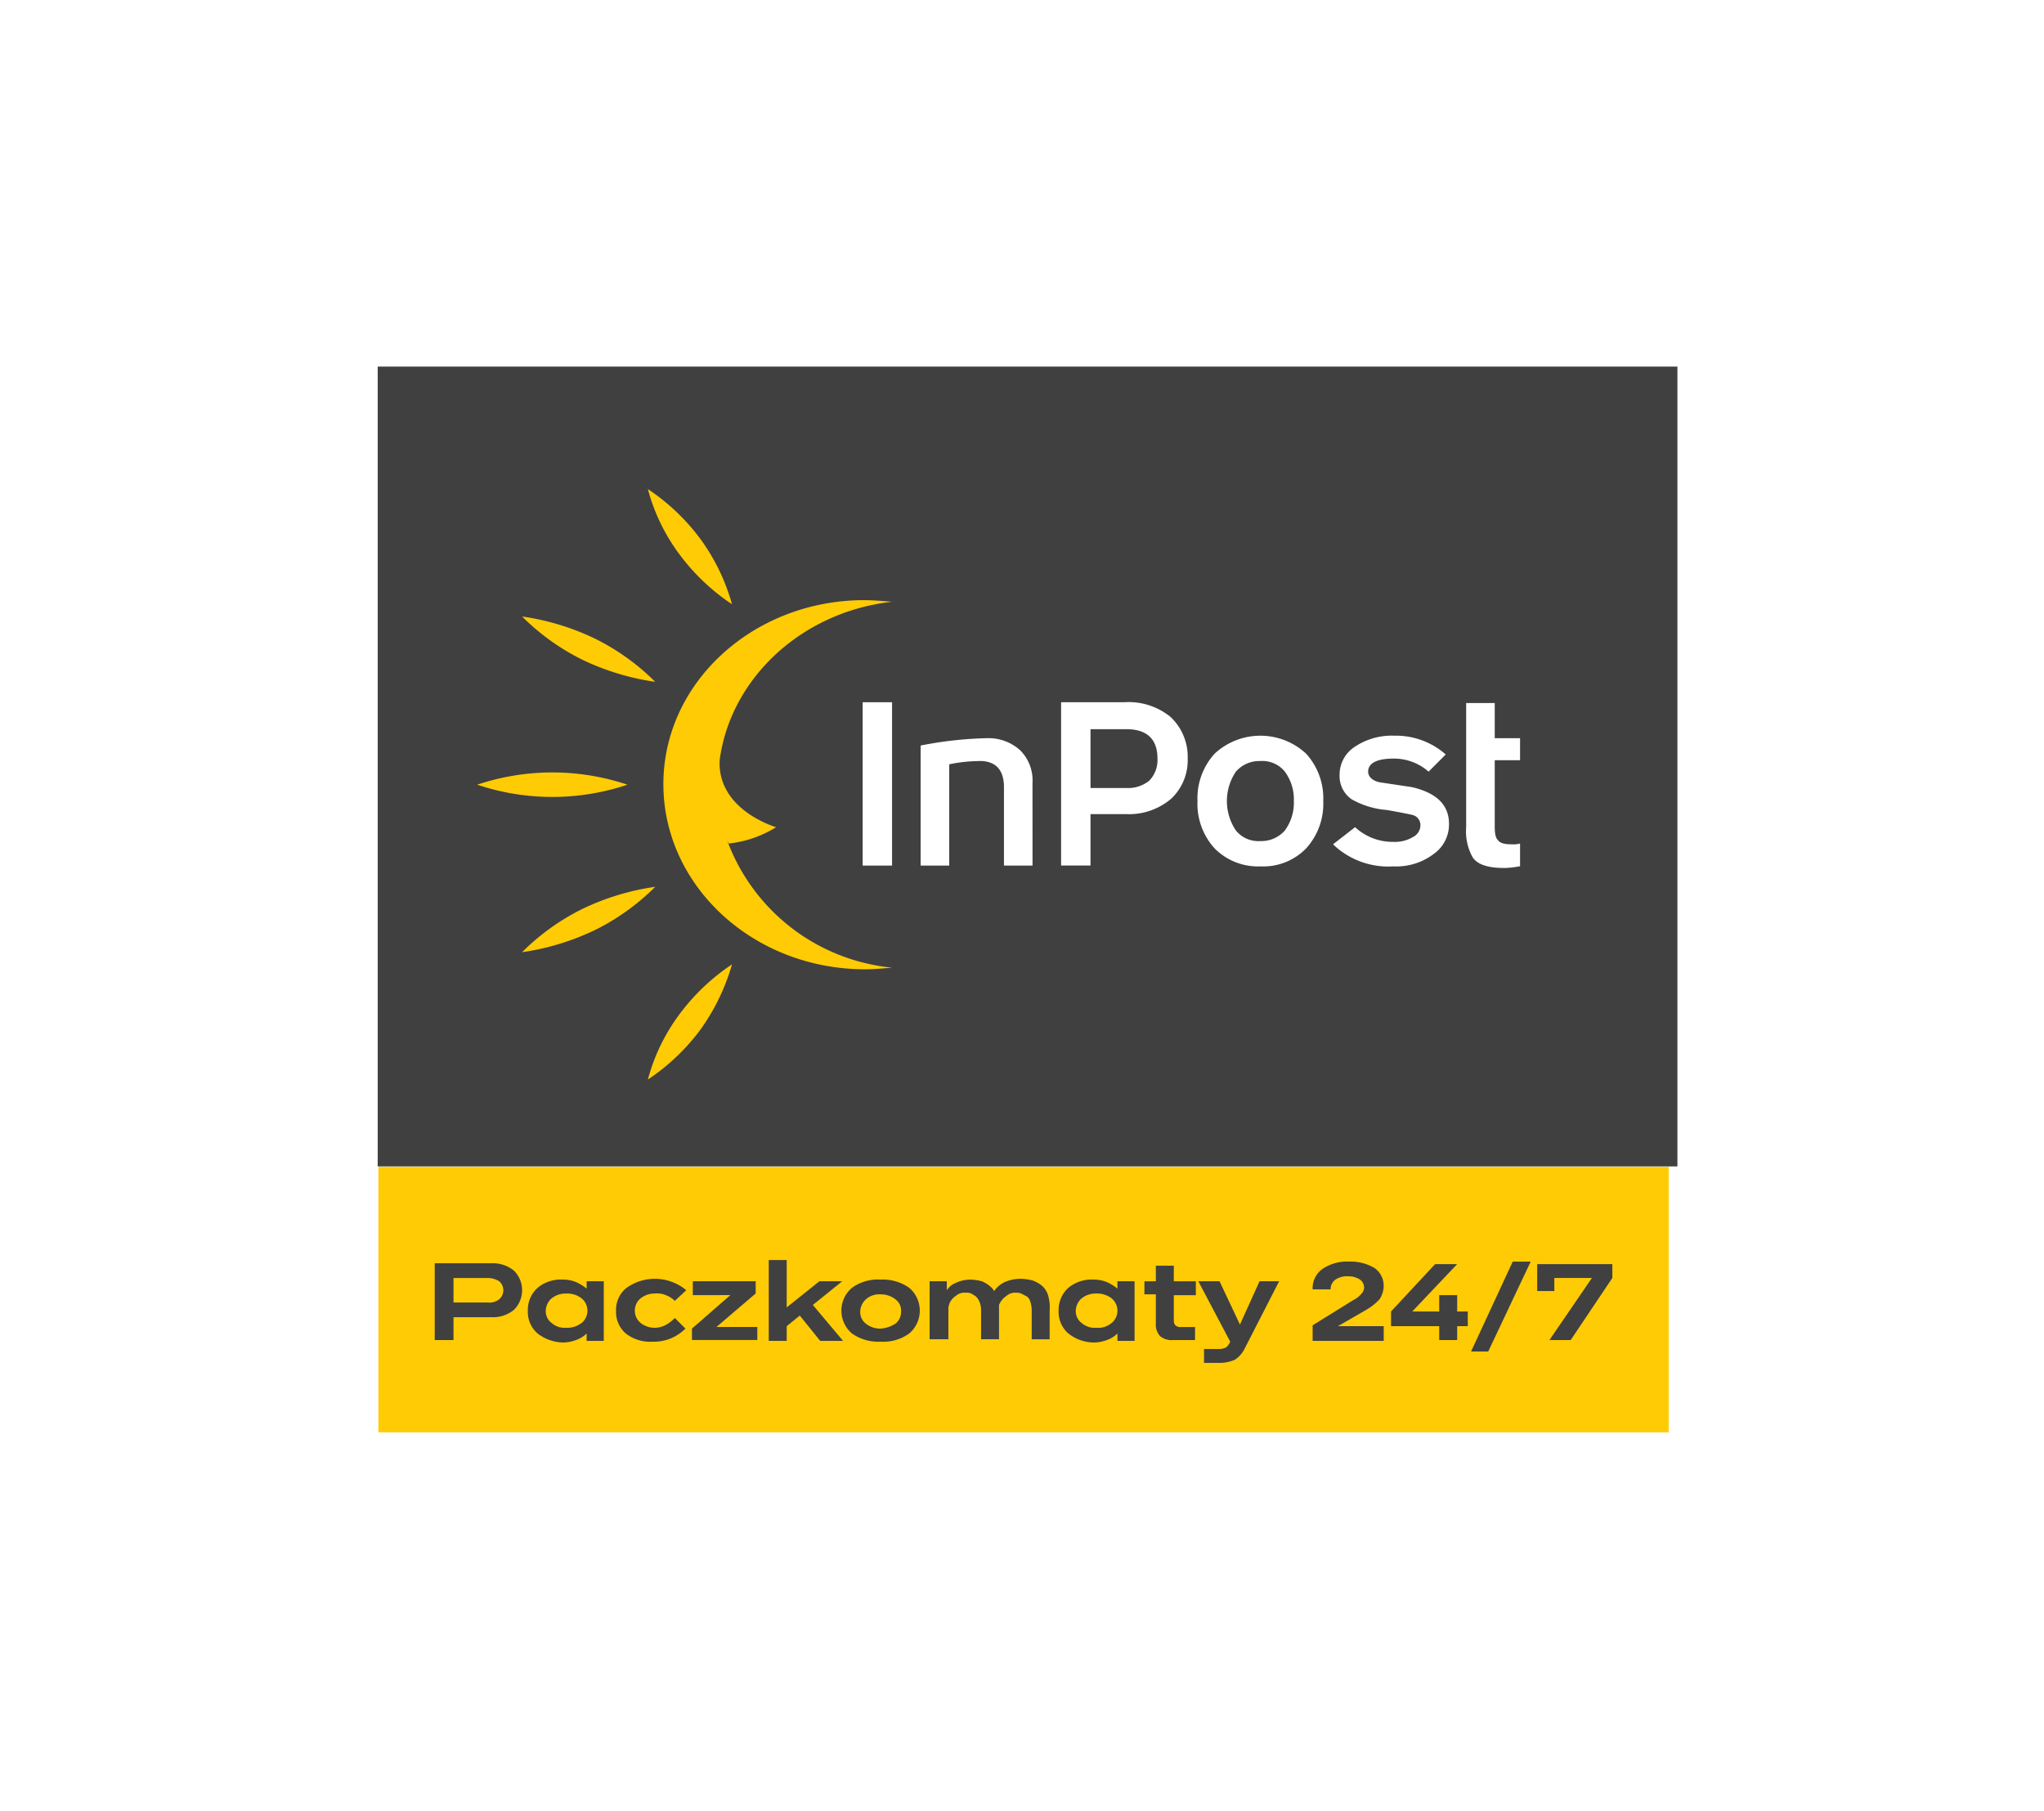 <svg xmlns="http://www.w3.org/2000/svg" width="184" height="163" viewBox="0 0 184 163"><g transform="translate(-75 -141)"><g transform="translate(-712 -434)"><g transform="translate(351)"><path d="M0,0H184V163H0Z" transform="translate(436 575)" fill="#fff"/></g></g><g transform="translate(108.714 174)"><rect width="117" height="72" transform="translate(0.286)" fill="#404041"/><path d="M76.472,56.968H73.9V49.911c0-1.47-.662-2.279-1.985-2.352a13.755,13.755,0,0,0-2.941.294v9.116H66.4V46.162a34.4,34.4,0,0,1,6.028-.662,4.245,4.245,0,0,1,2.941,1.1,3.825,3.825,0,0,1,1.1,2.941Z" transform="translate(-17.238 -12.051)" fill="#fff"/><path d="M137.978,55.9a8.1,8.1,0,0,1-1.323.147c-1.47,0-2.426-.294-2.867-.956a4.8,4.8,0,0,1-.588-2.72V41.2h2.573v3.161h2.279v1.985h-2.279V52.3c0,.662.074,1.029.294,1.25.221.294.662.368,1.323.368a2.035,2.035,0,0,0,.662-.074V55.9Z" transform="translate(-34.931 -10.912)" fill="#fff"/><path d="M25.627,50.8a21.292,21.292,0,0,1-13.527,0,21.292,21.292,0,0,1,13.527,0" transform="translate(-2.857 -13.163)" fill="#ffcb04"/><path d="M40.572,25.366a18.948,18.948,0,0,1-4.778-4.558A17.183,17.183,0,0,1,33,15a18.948,18.948,0,0,1,4.778,4.558,18.277,18.277,0,0,1,2.794,5.808" transform="translate(-8.392 -3.973)" fill="#ffcb04"/><path d="M29.583,36.481A22.466,22.466,0,0,1,23.04,34.5a20.528,20.528,0,0,1-5.44-3.9,22.466,22.466,0,0,1,6.543,1.985,20.528,20.528,0,0,1,5.44,3.9" transform="translate(-4.314 -8.104)" fill="#ffcb04"/><path d="M40.781,50.507a10.04,10.04,0,0,0,4.264-1.47s-5.367-1.544-5.073-6.1C41,35.51,47.471,29.629,55.484,28.747c-.882-.074-1.691-.147-2.647-.147-9.924.074-18.011,7.5-17.938,16.688.074,9.116,8.16,16.541,18.158,16.541.809,0,1.617-.074,2.426-.147a17.663,17.663,0,0,1-14.85-11.468" transform="translate(-8.895 -7.575)" fill="#ffcb04"/><path d="M40.572,73.2a18.948,18.948,0,0,0-4.778,4.558A17.183,17.183,0,0,0,33,83.566a18.948,18.948,0,0,0,4.778-4.558A19.074,19.074,0,0,0,40.572,73.2" transform="translate(-8.392 -19.387)" fill="#ffcb04"/><path d="M29.583,63.7a22.465,22.465,0,0,0-6.543,1.985,20.528,20.528,0,0,0-5.44,3.9A22.466,22.466,0,0,0,24.143,67.6a20.528,20.528,0,0,0,5.44-3.9" transform="translate(-4.314 -16.871)" fill="#ffcb04"/><rect width="116.153" height="96.01" transform="translate(0.348)" fill="none"/><rect width="2.647" height="14.703" transform="translate(43.942 30.215)" fill="#fff"/><path d="M92.275,46.173c0-1.764-.956-2.647-2.794-2.647H86.247v5.293h3.235a3.011,3.011,0,0,0,2.058-.662,2.661,2.661,0,0,0,.735-1.985m2.72,0a4.76,4.76,0,0,1-1.47,3.6,5.855,5.855,0,0,1-4.043,1.4H86.247V55.8H83.6V41.1h5.661a5.97,5.97,0,0,1,4.19,1.323,4.913,4.913,0,0,1,1.544,3.749" transform="translate(-21.794 -10.885)" fill="#fff"/><path d="M108.975,51.081a4.206,4.206,0,0,0-.809-2.647,2.6,2.6,0,0,0-2.205-.956,2.8,2.8,0,0,0-2.205.956,4.735,4.735,0,0,0,0,5.293,2.6,2.6,0,0,0,2.205.956,2.8,2.8,0,0,0,2.205-.956,4.206,4.206,0,0,0,.809-2.647m2.647,0a5.959,5.959,0,0,1-1.544,4.264,5.374,5.374,0,0,1-4.117,1.617,5.483,5.483,0,0,1-4.117-1.617,5.959,5.959,0,0,1-1.544-4.264,5.959,5.959,0,0,1,1.544-4.264,6.048,6.048,0,0,1,8.234,0,5.959,5.959,0,0,1,1.544,4.264" transform="translate(-26.217 -11.971)" fill="#fff"/><path d="M127.339,53.14a3.25,3.25,0,0,1-1.4,2.72,5.546,5.546,0,0,1-3.6,1.1,7.164,7.164,0,0,1-5.44-1.985l1.985-1.544a4.956,4.956,0,0,0,3.455,1.323,3.136,3.136,0,0,0,1.764-.441,1.187,1.187,0,0,0,.662-1.029.934.934,0,0,0-.735-.956c-.294-.074-1.029-.221-2.279-.441a7.643,7.643,0,0,1-3.161-.956,2.53,2.53,0,0,1-1.1-2.205,2.979,2.979,0,0,1,1.323-2.5,5.981,5.981,0,0,1,3.6-1.029,6.775,6.775,0,0,1,4.631,1.691L125.5,48.435a4.7,4.7,0,0,0-3.161-1.176c-1.544,0-2.279.441-2.279,1.176,0,.441.368.809,1.029.956.956.147,1.985.294,2.941.441,2.132.515,3.308,1.544,3.308,3.308" transform="translate(-30.614 -11.971)" fill="#fff"/><rect width="116.153" height="96.01" transform="translate(0.348)" fill="none"/><rect width="116.153" height="23.892" transform="translate(0.348 72.044)" fill="#ffcb04"/><path d="M8.591,111.2v2.132h3.088a1.437,1.437,0,0,0,1.029-.294,1.073,1.073,0,0,0,0-1.617,1.9,1.9,0,0,0-1.029-.294H8.591Zm0,3.455v2.058H6.9V109.8h5.073a3.011,3.011,0,0,1,2.058.662,2.485,2.485,0,0,1,0,3.529,2.942,2.942,0,0,1-1.985.662Z" transform="translate(-1.48 -29.081)" fill="#404041"/><path d="M23.152,115.7a1.439,1.439,0,0,0,0-2.205,2.12,2.12,0,0,0-1.4-.441,2.053,2.053,0,0,0-1.323.441,1.564,1.564,0,0,0-.515,1.1,1.323,1.323,0,0,0,.515,1.1,1.8,1.8,0,0,0,1.323.441,2.12,2.12,0,0,0,1.4-.441m-3.97.956a2.565,2.565,0,0,1-.882-2.058,2.67,2.67,0,0,1,.882-2.058,3.274,3.274,0,0,1,2.279-.735,3.048,3.048,0,0,1,1.176.221,4.168,4.168,0,0,1,.956.588v-.662h1.544v5.367H23.593v-.662a2.594,2.594,0,0,1-.956.588,3.33,3.33,0,0,1-1.176.221,3.883,3.883,0,0,1-2.279-.809" transform="translate(-4.499 -29.611)" fill="#404041"/><path d="M33.511,115.89a3.455,3.455,0,0,0,.882-.662l.956.956a4.172,4.172,0,0,1-1.323.882,3.956,3.956,0,0,1-1.617.294,3.548,3.548,0,0,1-2.426-.735,2.565,2.565,0,0,1-.882-2.058,2.507,2.507,0,0,1,.956-2.058,4.385,4.385,0,0,1,4.117-.515,4.3,4.3,0,0,1,1.25.735l-1.029.956a2.483,2.483,0,0,0-.809-.515,2.018,2.018,0,0,0-.956-.147,2.053,2.053,0,0,0-1.323.441,1.439,1.439,0,0,0,0,2.205,2.052,2.052,0,0,0,1.323.441,2.215,2.215,0,0,0,.882-.221" transform="translate(-7.36 -29.584)" fill="#404041"/><rect width="116.153" height="96.01" transform="translate(0.348)" fill="none"/><path d="M38.474,113.25V112h5.661v1.1l-3.529,3.014h3.676v1.176H38.4v-1.029l3.455-3.014Z" transform="translate(-9.823 -29.663)" fill="#404041"/><path d="M49.417,115.355v1.323H47.8V109.4h1.617v4.264l2.941-2.352h2.058l-2.647,2.132,2.72,3.235H52.431L50.594,114.4Z" transform="translate(-12.312 -28.975)" fill="#404041"/><path d="M61.552,115.77a1.323,1.323,0,0,0,.515-1.1,1.237,1.237,0,0,0-.515-1.1,2.053,2.053,0,0,0-1.323-.441,1.8,1.8,0,0,0-1.323.441,1.564,1.564,0,0,0-.515,1.1,1.323,1.323,0,0,0,.515,1.1,2.053,2.053,0,0,0,1.323.441,2.791,2.791,0,0,0,1.323-.441m-3.9.882a2.695,2.695,0,0,1,0-4.117,3.968,3.968,0,0,1,2.573-.735,4.1,4.1,0,0,1,2.573.735,2.695,2.695,0,0,1,0,4.117,3.968,3.968,0,0,1-2.573.735,4.1,4.1,0,0,1-2.573-.735" transform="translate(-14.669 -29.611)" fill="#404041"/><path d="M67.5,117.214v-5.293h1.544v.809a1.8,1.8,0,0,1,.809-.662,3.128,3.128,0,0,1,1.25-.294,4.449,4.449,0,0,1,1.1.147,3.036,3.036,0,0,1,.809.515l.147.147c.074.074.074.147.147.221a2.455,2.455,0,0,1,.956-.809,3.59,3.59,0,0,1,1.4-.294,4.449,4.449,0,0,1,1.1.147,2.853,2.853,0,0,1,.809.441,1.874,1.874,0,0,1,.588.882,3.87,3.87,0,0,1,.147,1.4v2.573H76.689v-2.647a2.643,2.643,0,0,0-.147-.809.753.753,0,0,0-.368-.441l-.441-.221a.933.933,0,0,0-.441-.074,1.172,1.172,0,0,0-.882.294,1.673,1.673,0,0,0-.588.662c-.074.074-.074.147-.074.294v2.941H72.131v-2.647a1.845,1.845,0,0,0-.147-.735,1.319,1.319,0,0,0-.368-.515c-.147-.074-.221-.147-.368-.221a1.09,1.09,0,0,0-.515-.074,1.172,1.172,0,0,0-.882.294,1.468,1.468,0,0,0-.588.735c0,.074-.074.221-.074.294v2.867H67.5Z" transform="translate(-17.53 -29.584)" fill="#404041"/><path d="M88.078,115.7a1.439,1.439,0,0,0,0-2.205,2.12,2.12,0,0,0-1.4-.441,2.053,2.053,0,0,0-1.323.441,1.563,1.563,0,0,0-.515,1.1,1.323,1.323,0,0,0,.515,1.1,1.8,1.8,0,0,0,1.323.441,1.872,1.872,0,0,0,1.4-.441m-3.9.956a2.565,2.565,0,0,1-.882-2.058,2.67,2.67,0,0,1,.882-2.058,3.274,3.274,0,0,1,2.279-.735,3.048,3.048,0,0,1,1.176.221,4.168,4.168,0,0,1,.956.588v-.662h1.544v5.367H88.593v-.662a2.594,2.594,0,0,1-.956.588,3.33,3.33,0,0,1-1.176.221,3.707,3.707,0,0,1-2.279-.809" transform="translate(-21.714 -29.611)" fill="#404041"/><path d="M98.358,115.54v1.25H96.373a1.6,1.6,0,0,1-1.176-.368,1.522,1.522,0,0,1-.368-1.1v-2.647H93.8V111.5h1.029v-1.4h1.617v1.4h1.985v1.25H96.447v2.279a.621.621,0,0,0,.147.441.7.7,0,0,0,.515.147h1.25Z" transform="translate(-24.495 -29.16)" fill="#404041"/><path d="M100.915,119.425V118.1h1.4a1.385,1.385,0,0,0,.588-.147,1.319,1.319,0,0,0,.368-.515L100.4,112h1.911l1.838,3.9,1.764-3.9h1.764l-3.088,6.028a2.547,2.547,0,0,1-.882,1.029,3.413,3.413,0,0,1-1.47.294h-1.323Z" transform="translate(-26.243 -29.663)" fill="#404041"/><path d="M120.8,115.408v1.323h-6.4v-1.4l3.676-2.279a2.131,2.131,0,0,0,.735-.588.794.794,0,0,0,.221-.515.9.9,0,0,0-.368-.735,1.9,1.9,0,0,0-1.029-.294,1.865,1.865,0,0,0-1.176.294,1.048,1.048,0,0,0-.441.882H114.4a2.138,2.138,0,0,1,.882-1.838,3.962,3.962,0,0,1,2.426-.662,4.18,4.18,0,0,1,2.279.588,1.952,1.952,0,0,1,.809,1.617,2.221,2.221,0,0,1-.368,1.176,5.167,5.167,0,0,1-1.323,1.029l-2.426,1.4Z" transform="translate(-29.951 -29.028)" fill="#404041"/><rect width="116.153" height="96.01" transform="translate(0.348)" fill="none"/><path d="M128.337,112.694h1.617v1.47h.956v1.323h-.956v1.25h-1.617v-1.25H124v-1.323l3.97-4.264h1.985l-4.043,4.264h2.426Z" transform="translate(-32.494 -29.107)" fill="#404041"/><path d="M133.8,117.687l3.749-8.087h1.617l-3.823,8.087Z" transform="translate(-35.089 -29.028)" fill="#404041"/><path d="M143.444,112.326H141.9V109.9h6.763v1.25l-3.749,5.587H143l3.823-5.587h-3.382Z" transform="translate(-37.235 -29.107)" fill="#404041"/></g></g></svg>